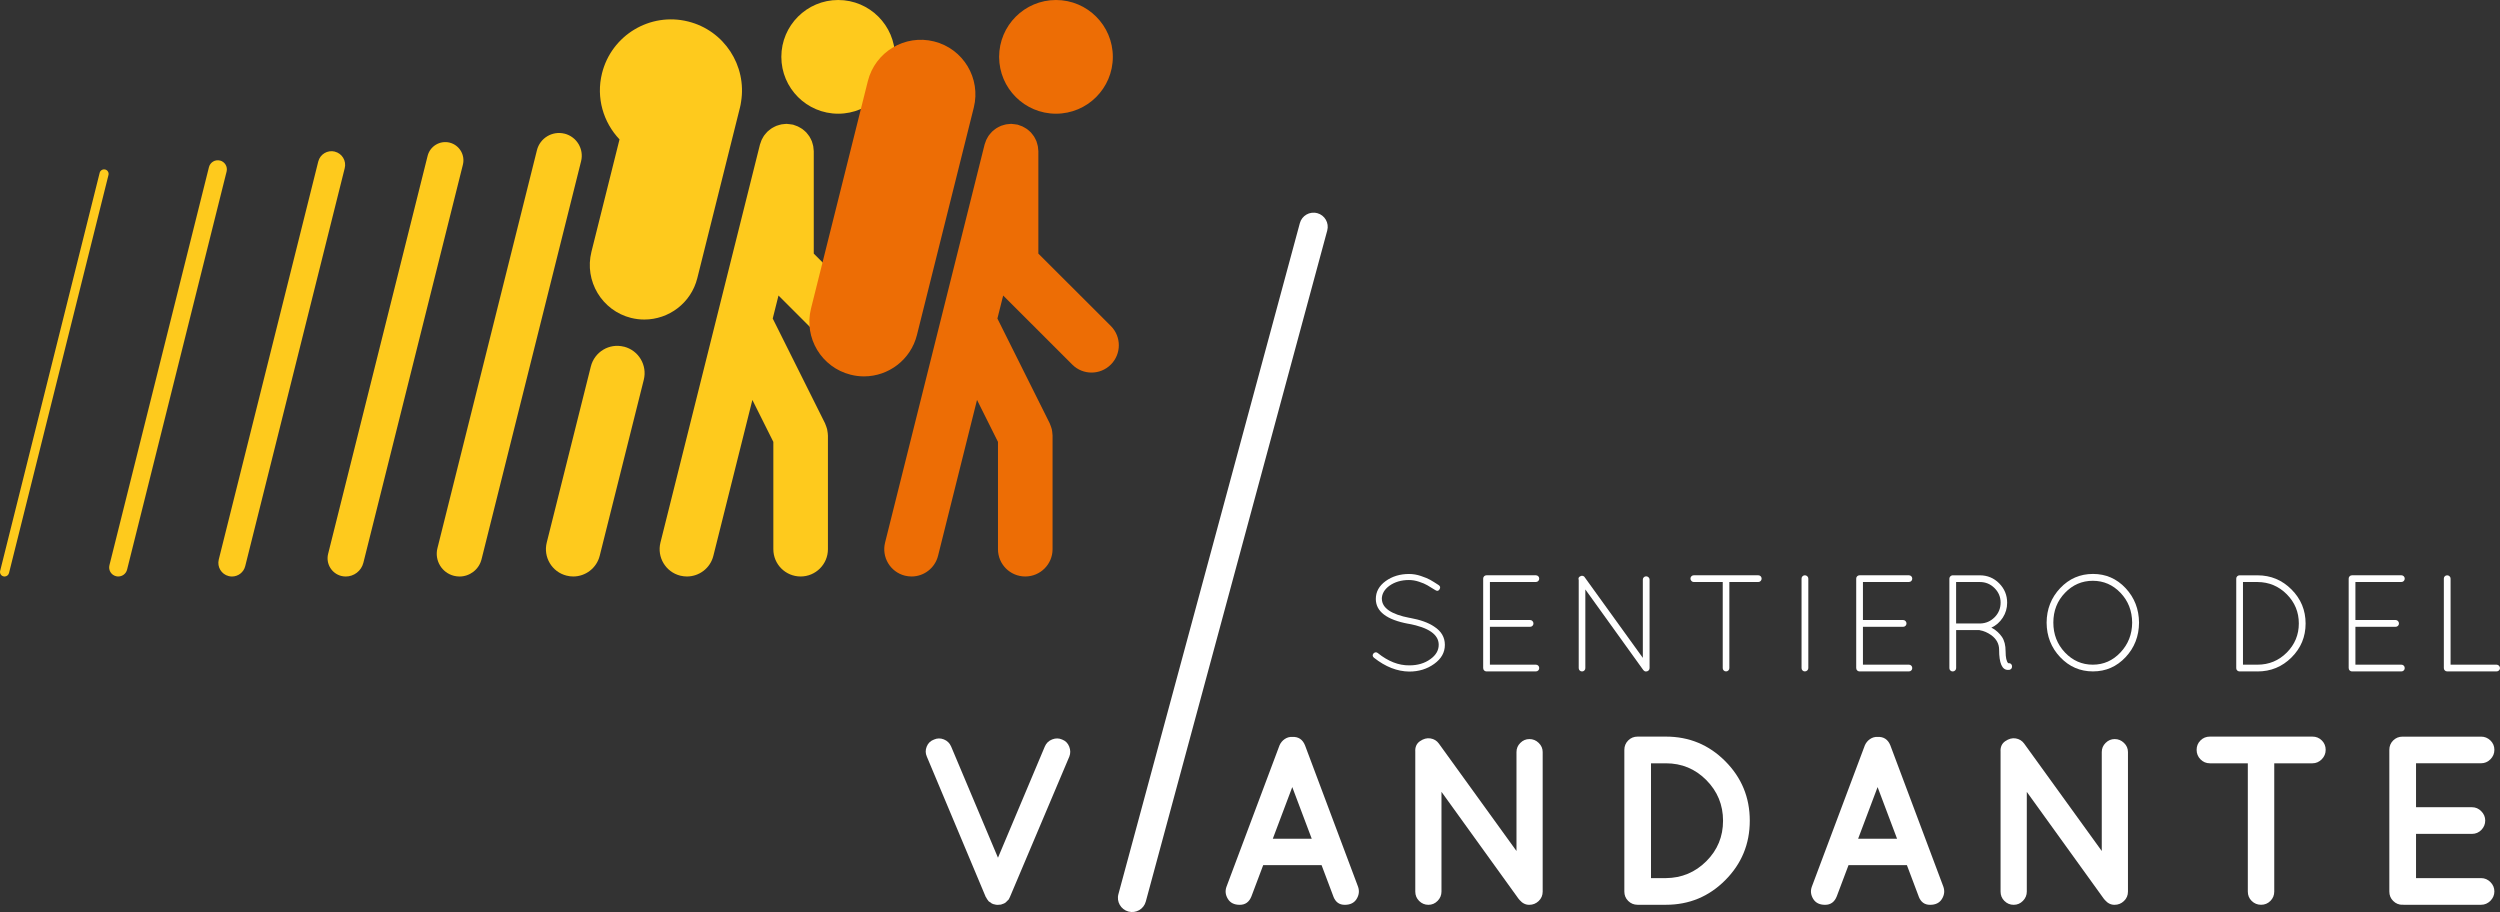 <?xml version="1.0" encoding="UTF-8"?>
<svg id="Livello_2" data-name="Livello 2" xmlns="http://www.w3.org/2000/svg" viewBox="0 0 649.94 237.11">
  <rect x="0" y="0" width="649.94" height="237.11" fill="#333333" stroke="none"/>
  <defs>
    <style>
      .cls-1 {
        fill: #ed6d05;
      }

      .cls-2, .cls-3 {
        fill: #fff;
      }

      .cls-4 {
        fill: #feca1d;
      }

      .cls-3 {
        fill-rule: evenodd;
      }
    </style>
  </defs>
  <g id="Livello_1-2" data-name="Livello 1">
    <g>
      <path class="cls-2" d="m359.25,155.7c.05,2.38,2.45,4.02,7.21,4.93h.07c2.74.5,4.86,1.26,6.35,2.29,1.83,1.19,2.75,2.76,2.75,4.73s-.92,3.61-2.77,4.94c-1.84,1.33-4,2-6.47,2-3.14-.03-6.21-1.23-9.21-3.61-.38-.33-.42-.7-.11-1.1.14-.16.32-.26.54-.29.21-.02.4.03.57.18,2.69,2.17,5.43,3.24,8.21,3.21,2.19,0,4.02-.55,5.5-1.64,1.42-1.02,2.14-2.26,2.14-3.71,0-2.66-2.6-4.49-7.82-5.46h-.07c-5.64-1.05-8.46-3.2-8.46-6.46,0-1.86.85-3.4,2.55-4.64,1.7-1.23,3.73-1.85,6.08-1.85,1.03,0,2.06.17,3.09.52,1.03.35,1.84.68,2.41,1,.57.32,1.31.78,2.21,1.37.43.29.5.66.22,1.11-.26.43-.62.5-1.07.21-.86-.54-1.55-.97-2.1-1.28-.53-.31-1.24-.62-2.14-.91-.89-.3-1.77-.45-2.63-.45-1.99,0-3.69.5-5.1,1.5-1.31.97-1.96,2.12-1.96,3.43Z"/>
      <path class="cls-2" d="m385.59,173.69v-23.27c0-.24.08-.44.25-.61.16-.16.37-.25.61-.25h12.85c.24,0,.44.09.61.25.17.16.25.38.25.62s-.08.46-.25.62c-.17.17-.37.25-.61.25h-11.96v9.89h10.46c.24,0,.44.09.61.27.17.18.25.39.25.63s-.08.44-.25.61c-.17.17-.37.25-.61.25h-10.46v9.85h11.96c.24,0,.44.08.61.25.17.17.25.38.25.63s-.08.46-.25.62c-.17.17-.37.25-.61.25h-12.92c-.21-.02-.4-.11-.55-.26-.16-.15-.23-.36-.23-.59Z"/>
      <path class="cls-2" d="m427.14,174.09l-14.99-20.85v20.46c0,.24-.08.44-.25.61-.17.16-.37.25-.61.25s-.44-.09-.61-.25c-.16-.17-.25-.37-.25-.61v-22.91c-.12-.38-.05-.67.21-.86.26-.18.52-.27.77-.23.25.04.44.15.55.34l15.14,20.99v-20.35c0-.23.08-.44.25-.6.17-.17.37-.25.61-.25s.45.09.62.25c.18.16.27.37.27.6v23.03c0,.24-.09.44-.27.61-.18.16-.4.25-.66.25s-.47-.11-.64-.32l-.14-.14Z"/>
      <path class="cls-2" d="m447.87,173.69v-22.38h-7.53c-.24,0-.44-.09-.61-.27-.17-.18-.25-.38-.25-.62s.08-.44.25-.61c.16-.16.37-.25.61-.25h16.78c.24,0,.44.09.61.25.16.16.25.37.25.61s-.08.45-.25.62c-.17.18-.37.27-.61.27h-7.53v22.38c0,.23-.08.44-.25.61-.17.17-.37.25-.61.25s-.44-.08-.61-.25c-.17-.17-.25-.37-.25-.61Z"/>
      <path class="cls-2" d="m468.36,173.69v-23.27c0-.24.08-.44.25-.61.17-.16.37-.25.61-.25s.45.09.63.25c.18.16.27.37.27.61v23.27c0,.23-.09.44-.27.61-.18.17-.39.25-.63.25s-.44-.08-.61-.25c-.17-.17-.25-.37-.25-.61Z"/>
      <path class="cls-2" d="m482.57,173.69v-23.27c0-.24.08-.44.25-.61.16-.16.37-.25.61-.25h12.85c.24,0,.44.09.61.25.17.16.25.38.25.62s-.08.46-.25.62c-.17.17-.37.25-.61.25h-11.96v9.89h10.46c.24,0,.44.09.61.27.17.18.25.39.25.63s-.08.44-.25.61c-.17.17-.37.25-.61.25h-10.46v9.85h11.96c.24,0,.44.08.61.25s.25.38.25.63-.08.46-.25.62c-.17.17-.37.25-.61.25h-12.92c-.21-.02-.4-.11-.55-.26-.16-.15-.23-.36-.23-.59Z"/>
      <path class="cls-2" d="m518.58,160.45c1.02-1.05,1.53-2.31,1.53-3.79s-.53-2.73-1.59-3.78c-1.06-1.05-2.32-1.57-3.8-1.57h-6.18v10.78h6.32c1.45-.05,2.69-.6,3.71-1.64Zm3.43,13.71c-1.52,0-2.29-1.75-2.29-5.25,0-1.52-.68-2.78-2.03-3.78-.98-.69-1.98-1.12-3-1.29-.02-.02-.05-.03-.07-.03h-6.07v9.89c0,.23-.09.44-.27.61-.18.17-.39.25-.63.25s-.44-.08-.61-.25c-.17-.17-.25-.37-.25-.61v-23.27c0-.21.08-.4.23-.57.15-.17.34-.26.55-.29h7.14c1.97,0,3.65.7,5.03,2.09,1.38,1.39,2.07,3.07,2.07,5.05,0,1.41-.38,2.69-1.13,3.86-.75,1.16-1.74,2.04-2.98,2.61l.36.18c.95.55,1.75,1.29,2.39,2.21.64.93.96,2.19.96,3.78s.23,2.62.68,3.07c.5-.05.82.14.96.57.12.57-.07.95-.57,1.14h-.07l-.36.03h-.07Z"/>
      <path class="cls-2" d="m544.08,150.99c-2.82,0-5.24,1.05-7.24,3.14-2.01,2.09-3.02,4.67-3.02,7.73s1.01,5.65,3.02,7.77c2.01,2.11,4.42,3.17,7.23,3.17s5.21-1.06,7.21-3.19c2-2.13,3.01-4.71,3.03-7.73-.02-3.08-1.03-5.65-3.02-7.75-1.99-2.09-4.39-3.14-7.21-3.14Zm-12.01,10.89c.02-3.53,1.2-6.51,3.53-8.98,2.33-2.46,5.17-3.69,8.52-3.69s6.17,1.23,8.48,3.69c2.31,2.47,3.47,5.46,3.5,8.98-.03,3.52-1.19,6.51-3.5,8.97-2.31,2.46-5.13,3.7-8.48,3.7s-6.18-1.23-8.52-3.7c-2.33-2.46-3.51-5.45-3.53-8.97Z"/>
      <path class="cls-2" d="m583.12,172.8h3.78c2.97,0,5.51-1.05,7.6-3.14,2.09-2.1,3.14-4.63,3.14-7.58s-1.05-5.49-3.14-7.59c-2.09-2.1-4.63-3.16-7.6-3.18h-3.78v21.49Zm3.78,1.75h-4.75c-.21-.02-.4-.11-.55-.26-.16-.15-.23-.36-.23-.59v-23.27c0-.24.08-.44.25-.61.16-.16.37-.25.61-.25h4.67c3.45,0,6.4,1.23,8.84,3.68,2.44,2.45,3.66,5.4,3.66,8.85s-1.22,6.39-3.66,8.82c-2.44,2.43-5.39,3.64-8.84,3.64Z"/>
      <path class="cls-2" d="m610.6,173.69v-23.27c0-.24.08-.44.25-.61.16-.16.37-.25.61-.25h12.85c.24,0,.44.09.61.25.17.16.25.38.25.62s-.08.46-.25.62c-.17.17-.37.25-.61.25h-11.96v9.89h10.46c.24,0,.44.09.61.27.17.18.25.39.25.63s-.08.44-.25.61c-.17.17-.37.25-.61.25h-10.46v9.85h11.96c.24,0,.44.08.61.25.17.17.25.38.25.63s-.08.46-.25.62c-.17.17-.37.25-.61.25h-12.92c-.21-.02-.4-.11-.55-.26-.16-.15-.23-.36-.23-.59Z"/>
      <path class="cls-2" d="m649.05,174.55h-12.85c-.24,0-.44-.08-.61-.25-.17-.17-.25-.37-.25-.61v-23.27c0-.24.08-.44.25-.61.16-.16.37-.24.61-.24s.45.08.62.24c.18.17.27.37.27.61v22.38h11.96c.24,0,.45.09.62.27.18.18.27.38.27.62s-.09.44-.27.61c-.18.17-.39.25-.62.25Z"/>
      <path class="cls-2" d="m258.07,234.98c-.13,0-.31-.13-.56-.37h-.06s-.19-.15-.44-.31c-.04-.09-.11-.18-.19-.28-.09-.1-.15-.17-.18-.22-.04-.05-.1-.14-.16-.28-.06-.15-.14-.26-.22-.35l-15.31-36.48c-.37-.83-.39-1.69-.03-2.59.35-.89.99-1.51,1.91-1.84.83-.37,1.69-.38,2.56-.03.88.36,1.5.97,1.88,1.84l12.18,28.92,12.18-28.92c.37-.87,1.01-1.49,1.91-1.84.89-.35,1.76-.34,2.59.03.88.34,1.49.95,1.84,1.84.35.9.36,1.76.03,2.59l-15.43,36.48-.25.51s-.02.08-.06.13l-.81.81c-.08.08-.22.16-.4.25-.19.08-.47.19-.85.31h-.12c-.17.04-.39.06-.66.06s-.47-.02-.59-.06h-.13c-.17-.09-.33-.13-.5-.13l-.06-.06h-.06Z"/>
      <path class="cls-2" d="m330.9,218.05h10.12l-5.06-13.43-5.06,13.43Zm15.74,14.99l-3.06-8.12h-15.18l-3.06,8.12c-.58,1.46-1.59,2.19-3.03,2.19s-2.47-.51-3.09-1.53c-.63-1.02-.75-2.07-.37-3.15l13.8-36.79c.29-.66.74-1.21,1.34-1.62.6-.41,1.26-.6,1.97-.56,1.58-.08,2.69.65,3.31,2.18l13.8,36.79c.37,1.08.25,2.13-.38,3.15-.62,1.02-1.65,1.53-3.09,1.53s-2.42-.73-2.97-2.19Z"/>
      <path class="cls-2" d="m374.75,205.87v25.92c0,.92-.33,1.72-1,2.41-.67.69-1.47,1.03-2.4,1.03s-1.74-.34-2.41-1c-.66-.66-1-1.48-1-2.43v-36.36c-.08-1.21.32-2.13,1.22-2.75.9-.62,1.8-.87,2.72-.72.92.15,1.65.59,2.19,1.34l20.18,27.93v-25.73c0-.92.33-1.71,1-2.37.67-.67,1.46-1,2.37-1s1.72.33,2.41,1c.69.66,1.03,1.46,1.03,2.37v36.29c0,.96-.34,1.77-1.03,2.43-.69.67-1.51,1-2.47,1s-1.79-.42-2.5-1.25c-.17-.17-.27-.29-.31-.37l-19.99-27.74Z"/>
      <path class="cls-2" d="m429.22,198.44v29.85h3.87c4.12-.04,7.63-1.51,10.52-4.4,2.9-2.9,4.34-6.4,4.34-10.52s-1.45-7.64-4.34-10.56c-2.89-2.92-6.4-4.37-10.52-4.37h-3.87Zm-6.93,33.35v-36.85c0-.95.33-1.77,1-2.44.67-.67,1.48-1,2.44-1h7.37c6.04,0,11.18,2.13,15.43,6.4,4.25,4.27,6.37,9.42,6.37,15.46s-2.12,11.19-6.37,15.46c-4.25,4.27-9.39,6.4-15.43,6.4h-7.37c-.96,0-1.77-.34-2.44-1-.67-.66-1-1.48-1-2.43Z"/>
      <path class="cls-2" d="m483.07,218.05h10.12l-5.06-13.43-5.06,13.43Zm15.74,14.99l-3.06-8.12h-15.18l-3.06,8.12c-.58,1.46-1.59,2.19-3.03,2.19s-2.46-.51-3.09-1.53c-.62-1.02-.75-2.07-.37-3.15l13.8-36.79c.29-.66.74-1.21,1.34-1.62.6-.41,1.26-.6,1.97-.56,1.58-.08,2.68.65,3.31,2.18l13.8,36.79c.37,1.08.25,2.13-.38,3.15-.62,1.02-1.65,1.53-3.09,1.53s-2.42-.73-2.97-2.19Z"/>
      <path class="cls-2" d="m526.92,205.87v25.92c0,.92-.33,1.72-1,2.41-.67.69-1.47,1.03-2.41,1.03s-1.74-.34-2.41-1c-.67-.66-1-1.48-1-2.43v-36.36c-.08-1.21.32-2.13,1.22-2.75.9-.62,1.8-.87,2.72-.72.91.15,1.64.59,2.19,1.34l20.18,27.93v-25.73c0-.92.33-1.71,1-2.37.67-.67,1.46-1,2.37-1s1.71.33,2.41,1c.69.66,1.03,1.46,1.03,2.37v36.29c0,.96-.34,1.77-1.03,2.43-.69.67-1.51,1-2.47,1s-1.79-.42-2.5-1.25c-.17-.17-.27-.29-.31-.37l-19.99-27.74Z"/>
      <path class="cls-2" d="m603.62,192.5c.67.67,1,1.48,1,2.44s-.35,1.78-1.03,2.47c-.69.68-1.49,1.03-2.41,1.03h-9.93v33.35c0,.96-.34,1.77-1,2.43-.67.67-1.48,1-2.43,1s-1.77-.34-2.44-1c-.67-.66-1-1.48-1-2.43v-33.35h-9.87c-.96,0-1.77-.35-2.44-1.03-.67-.69-1-1.51-1-2.47s.33-1.77,1-2.44c.67-.67,1.48-1,2.44-1h26.67c.96,0,1.77.33,2.44,1Z"/>
      <path class="cls-2" d="m624.61,235.23c-.96,0-1.77-.34-2.44-1-.67-.67-1-1.48-1-2.44v-36.85c0-.96.33-1.77,1-2.44.67-.66,1.48-.99,2.44-.99h20.43c.91,0,1.72.33,2.41.99.69.67,1.03,1.48,1.03,2.44s-.35,1.78-1.03,2.46c-.69.69-1.49,1.03-2.41,1.03h-16.93v11.43h14.55c.92,0,1.72.34,2.4,1.03.69.69,1.04,1.5,1.04,2.43s-.34,1.75-1,2.44c-.67.68-1.48,1.03-2.44,1.03h-14.55v11.5h16.93c.91,0,1.72.34,2.41,1.03.69.69,1.03,1.5,1.03,2.43s-.35,1.75-1.03,2.44c-.69.68-1.49,1.03-2.41,1.03h-20.24l-.13-.07-.06.07Z"/>
      <path class="cls-4" d="m162.2,90.13c-3.82-.97-7.65,1.36-8.6,5.16l-11.46,45.76c-.95,3.8,1.36,7.66,5.16,8.6.58.15,1.16.22,1.73.22,3.18,0,6.07-2.16,6.88-5.38l11.46-45.76c.95-3.8-1.36-7.65-5.16-8.61Z"/>
      <path class="cls-4" d="m164.07,82.65c1.16.29,2.31.42,3.45.42,6.36,0,12.15-4.3,13.76-10.75l11.09-44.34c.13-.5.22-1.01.29-1.51,1.53-9.39-4.36-18.54-13.76-20.88-9.89-2.47-19.92,3.56-22.39,13.46-1.59,6.37.35,12.76,4.55,17.19l-7.3,29.21c-1.9,7.6,2.72,15.31,10.33,17.21Z"/>
      <path class="cls-4" d="m211.56,65.93v-26.62c0-.17-.04-.32-.05-.49-.02-.26-.04-.52-.08-.78-.04-.22-.1-.43-.17-.65-.06-.22-.12-.45-.2-.67-.09-.22-.2-.42-.3-.63-.1-.2-.19-.4-.32-.59-.12-.2-.26-.37-.41-.55-.14-.18-.28-.36-.43-.53-.16-.16-.33-.3-.49-.45-.18-.15-.35-.3-.54-.44-.19-.13-.4-.25-.6-.36-.19-.11-.38-.22-.59-.32-.24-.11-.48-.18-.74-.27-.16-.05-.3-.13-.46-.17-.05-.01-.1-.01-.14-.02-.23-.05-.47-.08-.7-.1-.25-.03-.5-.07-.75-.08-.04,0-.08-.01-.13-.01-.15,0-.3.03-.45.04-.28.02-.56.04-.83.09-.2.04-.39.1-.58.15-.25.07-.5.13-.74.23-.2.07-.38.17-.57.27-.22.11-.44.22-.64.35-.18.11-.34.24-.5.37-.2.15-.39.3-.58.47-.15.14-.28.3-.42.46-.16.19-.32.36-.47.57-.14.18-.24.39-.36.59-.11.19-.23.38-.32.59-.11.25-.19.5-.27.75-.05.15-.12.29-.16.45l-25.87,103.47c-.95,3.81,1.36,7.66,5.16,8.61.58.14,1.16.21,1.73.21,3.18,0,6.07-2.15,6.87-5.38l10.14-40.52,5.45,10.91v27.9c0,3.92,3.17,7.09,7.09,7.09s7.1-3.18,7.1-7.09v-29.56c0-.07-.02-.14-.02-.21,0-.25-.04-.5-.08-.75-.03-.23-.06-.45-.11-.67-.05-.21-.13-.41-.19-.61-.09-.25-.17-.5-.28-.74-.03-.06-.04-.13-.07-.19l-13.6-27.24,1.5-5.98,17.95,17.95c1.39,1.39,3.2,2.08,5.02,2.08s3.63-.69,5.01-2.08c2.77-2.77,2.77-7.26,0-10.03"/>
      <path class="cls-4" d="m217.91,0c-8.16,0-14.78,6.62-14.78,14.78s6.62,14.78,14.78,14.78,14.78-6.62,14.78-14.78-6.62-14.78-14.78-14.78Z"/>
      <path class="cls-1" d="m238.38,87.1l14.78-59.12c1.9-7.6-2.72-15.31-10.33-17.21-7.59-1.9-15.31,2.72-17.21,10.32l-14.78,59.13c-1.9,7.6,2.72,15.3,10.33,17.2,1.16.29,2.31.43,3.45.43,6.36,0,12.14-4.3,13.76-10.75Z"/>
      <path class="cls-1" d="m269.95,65.93v-26.62c0-.17-.04-.32-.05-.49-.02-.26-.04-.52-.08-.78-.04-.22-.1-.43-.17-.65-.06-.22-.12-.45-.2-.67-.08-.22-.2-.42-.3-.63-.1-.2-.2-.4-.32-.59-.12-.2-.26-.37-.41-.55-.14-.18-.28-.36-.43-.53-.16-.16-.32-.3-.49-.45-.18-.15-.35-.3-.54-.44-.19-.13-.39-.25-.6-.36-.19-.11-.38-.22-.59-.32-.24-.11-.48-.18-.74-.27-.16-.05-.3-.13-.46-.17-.05-.01-.1-.01-.14-.02-.23-.05-.47-.08-.7-.1-.25-.03-.5-.07-.75-.08-.04,0-.08-.01-.13-.01-.15,0-.3.03-.45.04-.28.02-.56.04-.83.09-.2.04-.39.1-.58.15-.25.07-.5.13-.74.23-.2.07-.38.17-.57.27-.22.11-.44.22-.64.35-.18.11-.34.24-.5.37-.2.15-.39.3-.57.47-.15.14-.28.3-.42.46-.16.19-.33.36-.47.57-.14.18-.24.39-.36.59-.11.19-.23.38-.32.59-.11.25-.19.5-.27.75-.05.15-.13.29-.16.45l-25.87,103.47c-.95,3.81,1.36,7.66,5.16,8.61.58.14,1.16.21,1.73.21,3.18,0,6.07-2.15,6.88-5.38l10.13-40.52,5.45,10.91v27.9c0,3.92,3.17,7.09,7.09,7.09s7.1-3.18,7.1-7.09v-29.56c0-.07-.02-.14-.02-.21,0-.25-.04-.5-.07-.75-.03-.23-.06-.45-.11-.67-.05-.21-.12-.41-.19-.61-.09-.25-.17-.5-.28-.74-.03-.06-.04-.13-.07-.19l-13.6-27.24,1.5-5.98,17.96,17.95c1.38,1.39,3.2,2.08,5.01,2.08s3.63-.69,5.02-2.08c2.77-2.77,2.77-7.26,0-10.03"/>
      <path class="cls-1" d="m274.53,0c-8.16,0-14.78,6.62-14.78,14.78s6.62,14.78,14.78,14.78,14.78-6.62,14.78-14.78-6.62-14.78-14.78-14.78Z"/>
      <path class="cls-4" d="m146.76,34.75c-3.16-.79-6.38,1.14-7.17,4.3l-25.87,103.48c-.79,3.17,1.14,6.38,4.3,7.17.49.11.96.18,1.44.18,2.65,0,5.06-1.8,5.73-4.48l25.88-103.48c.79-3.17-1.14-6.38-4.31-7.18Z"/>
      <path class="cls-4" d="m116.91,37.08c-2.53-.63-5.1.91-5.74,3.44l-25.87,103.48c-.63,2.53.91,5.1,3.44,5.74.39.09.77.14,1.15.14,2.12,0,4.05-1.44,4.58-3.58l25.87-103.48c.63-2.54-.91-5.1-3.44-5.74Z"/>
      <path class="cls-4" d="m87.05,39.41c-1.91-.47-3.83.68-4.31,2.58l-25.87,103.48c-.47,1.91.68,3.83,2.58,4.3.29.07.58.11.86.11,1.59,0,3.04-1.08,3.44-2.69l25.87-103.47c.48-1.9-.68-3.83-2.58-4.3Z"/>
      <path class="cls-4" d="m57.19,41.74c-1.27-.32-2.55.45-2.87,1.72l-25.87,103.48c-.32,1.27.45,2.55,1.72,2.86.19.05.39.07.58.07,1.06,0,2.02-.71,2.29-1.79l25.87-103.48c.32-1.26-.45-2.55-1.72-2.87Z"/>
      <path class="cls-4" d="m27.34,44.07c-.63-.16-1.28.23-1.43.86L.04,148.41c-.16.63.22,1.28.86,1.43.1.02.19.04.29.04.53,0,1.01-.36,1.15-.9L28.2,45.5c.16-.64-.22-1.27-.86-1.44Z"/>
      <path class="cls-3" d="m342.45,55.41c1.97.53,3.13,2.56,2.6,4.52l-47.17,174.45c-.53,1.97-2.55,3.13-4.52,2.6-1.97-.54-3.14-2.56-2.6-4.52l47.17-174.45c.53-1.96,2.56-3.13,4.52-2.59h0Z"/>
    </g>
  </g>
</svg>